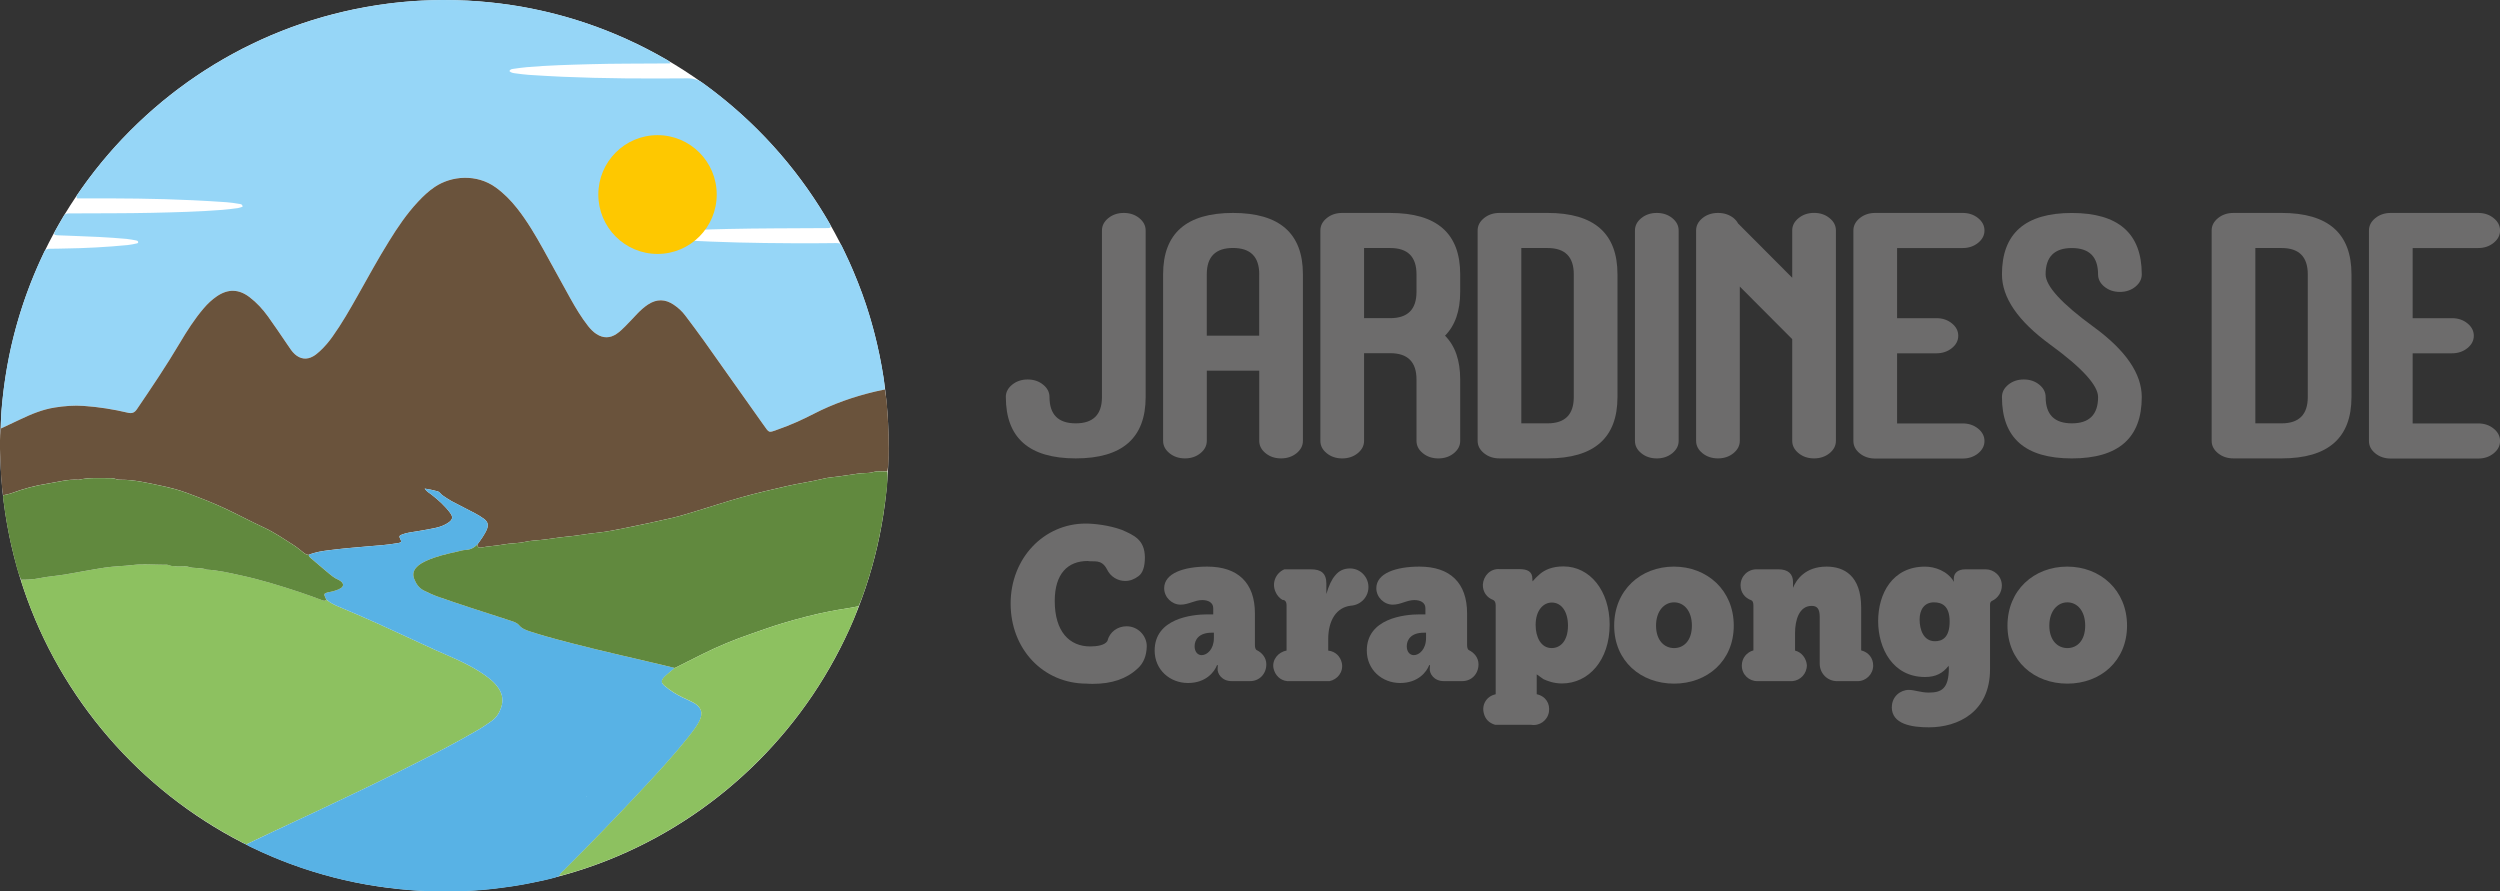 <svg width="115" height="41" viewBox="0 0 115 41" fill="none" xmlns="http://www.w3.org/2000/svg">
<rect x="0" y="0" width="115" height="41" fill="#333333" stroke="none"/>
<g clip-path="url(#clip0_63_1424)">
<path d="M46.267 18.264C46.267 18.043 46.365 17.854 46.56 17.695C46.756 17.537 46.994 17.456 47.272 17.456C47.551 17.456 47.789 17.535 47.984 17.695C48.18 17.853 48.277 18.043 48.277 18.264C48.277 19.07 48.68 19.474 49.484 19.474C50.287 19.474 50.69 19.07 50.69 18.264V10.602C50.69 10.382 50.788 10.193 50.983 10.033C51.178 9.875 51.416 9.795 51.695 9.795C51.973 9.795 52.211 9.874 52.407 10.033C52.602 10.191 52.7 10.382 52.7 10.602V18.264C52.7 20.145 51.628 21.086 49.485 21.086C47.342 21.086 46.269 20.145 46.269 18.264H46.267Z" fill="#6D6C6C"/>
<path d="M59.934 20.278C59.934 20.499 59.837 20.688 59.641 20.848C59.446 21.006 59.208 21.086 58.929 21.086C58.651 21.086 58.413 21.007 58.218 20.848C58.022 20.689 57.925 20.499 57.925 20.278V17.052H55.513V20.278C55.513 20.499 55.416 20.688 55.22 20.848C55.025 21.006 54.787 21.086 54.508 21.086C54.23 21.086 53.992 21.007 53.797 20.848C53.601 20.689 53.503 20.499 53.503 20.278V12.617C53.503 10.735 54.575 9.795 56.718 9.795C58.861 9.795 59.934 10.735 59.934 12.617V20.278ZM57.925 12.617C57.925 11.811 57.522 11.407 56.718 11.407C55.914 11.407 55.512 11.811 55.512 12.617V15.44H57.923V12.617H57.925Z" fill="#6D6C6C"/>
<path d="M63.953 9.796C66.097 9.796 67.169 10.737 67.169 12.618V13.425C67.169 14.301 66.936 14.973 66.471 15.441C66.937 15.909 67.169 16.581 67.169 17.457V20.28C67.169 20.501 67.072 20.689 66.876 20.849C66.681 21.007 66.443 21.087 66.164 21.087C65.886 21.087 65.648 21.008 65.453 20.849C65.257 20.691 65.159 20.501 65.159 20.28V17.457C65.159 16.651 64.757 16.247 63.953 16.247H62.747V20.28C62.747 20.501 62.649 20.689 62.454 20.849C62.258 21.007 62.02 21.087 61.742 21.087C61.463 21.087 61.225 21.008 61.03 20.849C60.834 20.691 60.737 20.501 60.737 20.28V10.602C60.737 10.381 60.834 10.193 61.03 10.033C61.225 9.875 61.463 9.795 61.742 9.795H63.953V9.796ZM65.159 12.618C65.159 11.812 64.757 11.409 63.953 11.409H62.747V14.635H63.953C64.757 14.635 65.159 14.231 65.159 13.425V12.618Z" fill="#6D6C6C"/>
<path d="M74.404 18.264C74.404 20.145 73.332 21.086 71.188 21.086H68.976C68.698 21.086 68.46 21.007 68.265 20.848C68.069 20.689 67.971 20.499 67.971 20.278V10.602C67.971 10.381 68.069 10.193 68.265 10.033C68.46 9.875 68.698 9.795 68.976 9.795H71.188C73.332 9.795 74.404 10.735 74.404 12.617V18.262V18.264ZM71.188 19.474C71.991 19.474 72.394 19.07 72.394 18.264V12.618C72.394 11.812 71.991 11.409 71.188 11.409H69.981V19.472H71.188V19.474Z" fill="#6D6C6C"/>
<path d="M75.208 10.602C75.208 10.381 75.305 10.193 75.501 10.033C75.696 9.875 75.934 9.795 76.213 9.795C76.491 9.795 76.729 9.874 76.925 10.033C77.12 10.191 77.218 10.381 77.218 10.602V20.28C77.218 20.501 77.12 20.689 76.925 20.849C76.729 21.007 76.491 21.087 76.213 21.087C75.934 21.087 75.696 21.008 75.501 20.849C75.305 20.691 75.208 20.501 75.208 20.28V10.602Z" fill="#6D6C6C"/>
<path d="M80.031 20.278C80.031 20.499 79.933 20.688 79.738 20.848C79.543 21.006 79.305 21.086 79.026 21.086C78.748 21.086 78.51 21.007 78.314 20.848C78.119 20.689 78.021 20.499 78.021 20.278V10.602C78.021 10.381 78.119 10.193 78.314 10.033C78.51 9.875 78.748 9.795 79.026 9.795C79.305 9.795 79.544 9.872 79.742 10.029C79.833 10.105 79.903 10.187 79.951 10.279L82.442 12.778V10.601C82.442 10.38 82.54 10.191 82.736 10.032C82.931 9.874 83.169 9.793 83.447 9.793C83.726 9.793 83.964 9.872 84.159 10.032C84.355 10.19 84.452 10.38 84.452 10.601V20.278C84.452 20.499 84.355 20.688 84.159 20.848C83.964 21.006 83.726 21.086 83.447 21.086C83.169 21.086 82.931 21.007 82.736 20.848C82.54 20.689 82.442 20.499 82.442 20.278V15.601L80.031 13.182V20.278Z" fill="#6D6C6C"/>
<path d="M85.256 10.602C85.256 10.381 85.354 10.193 85.549 10.033C85.745 9.875 85.983 9.795 86.261 9.795H90.281C90.56 9.795 90.797 9.874 90.993 10.033C91.188 10.191 91.286 10.381 91.286 10.602C91.286 10.823 91.188 11.012 90.993 11.171C90.797 11.329 90.56 11.41 90.281 11.41H87.266V14.636H89.075C89.353 14.636 89.591 14.715 89.787 14.875C89.982 15.033 90.08 15.223 90.08 15.444C90.08 15.665 89.982 15.854 89.787 16.013C89.591 16.171 89.353 16.252 89.075 16.252H87.266V19.478H90.281C90.56 19.478 90.797 19.557 90.993 19.716C91.188 19.875 91.286 20.065 91.286 20.286C91.286 20.507 91.188 20.695 90.993 20.855C90.797 21.013 90.56 21.093 90.281 21.093H86.261C85.983 21.093 85.745 21.014 85.549 20.855C85.354 20.697 85.256 20.507 85.256 20.286V10.602Z" fill="#6D6C6C"/>
<path d="M92.09 18.264C92.09 18.043 92.187 17.854 92.383 17.694C92.578 17.536 92.816 17.456 93.095 17.456C93.373 17.456 93.611 17.535 93.806 17.694C94.002 17.852 94.1 18.043 94.1 18.264C94.1 19.07 94.502 19.474 95.306 19.474C96.109 19.474 96.512 19.07 96.512 18.264C96.512 17.727 95.775 16.919 94.301 15.845C92.828 14.769 92.09 13.694 92.09 12.62C92.09 10.738 93.162 9.797 95.304 9.797C97.447 9.797 98.521 10.738 98.521 12.62C98.521 12.841 98.423 13.03 98.227 13.189C98.032 13.347 97.794 13.428 97.516 13.428C97.237 13.428 96.999 13.349 96.804 13.189C96.608 13.031 96.511 12.841 96.511 12.62C96.511 11.814 96.108 11.41 95.304 11.41C94.501 11.41 94.098 11.814 94.098 12.62C94.098 13.157 94.835 13.965 96.309 15.039C97.783 16.114 98.521 17.189 98.521 18.265C98.521 20.147 97.449 21.087 95.304 21.087C93.16 21.087 92.09 20.147 92.09 18.265V18.264Z" fill="#6D6C6C"/>
<path d="M108.168 18.264C108.168 20.145 107.096 21.086 104.952 21.086H102.741C102.462 21.086 102.224 21.007 102.029 20.848C101.833 20.689 101.736 20.499 101.736 20.278V10.602C101.736 10.381 101.833 10.193 102.029 10.033C102.224 9.875 102.462 9.795 102.741 9.795H104.952C107.096 9.795 108.168 10.735 108.168 12.617V18.262V18.264ZM104.952 19.474C105.756 19.474 106.158 19.07 106.158 18.264V12.618C106.158 11.812 105.756 11.409 104.952 11.409H103.746V19.472H104.952V19.474Z" fill="#6D6C6C"/>
<path d="M108.972 10.602C108.972 10.381 109.069 10.193 109.265 10.033C109.46 9.875 109.698 9.795 109.977 9.795H113.997C114.275 9.795 114.513 9.874 114.708 10.033C114.904 10.191 115.002 10.381 115.002 10.602C115.002 10.823 114.904 11.012 114.708 11.171C114.513 11.329 114.275 11.41 113.997 11.41H110.982V14.636H112.79C113.069 14.636 113.307 14.715 113.502 14.875C113.698 15.033 113.795 15.223 113.795 15.444C113.795 15.665 113.698 15.854 113.502 16.013C113.307 16.171 113.069 16.252 112.79 16.252H110.982V19.478H113.997C114.275 19.478 114.513 19.557 114.708 19.716C114.904 19.875 115.002 20.065 115.002 20.286C115.002 20.507 114.904 20.695 114.708 20.855C114.513 21.013 114.275 21.093 113.997 21.093H109.977C109.698 21.093 109.46 21.014 109.265 20.855C109.069 20.697 108.972 20.507 108.972 20.286V10.602Z" fill="#6D6C6C"/>
<path d="M49.939 24.084C50.338 24.084 51.015 24.16 51.597 24.371C52.169 24.62 52.655 24.83 52.665 25.634C52.665 26.064 52.57 26.361 52.369 26.504C52.178 26.648 51.978 26.724 51.759 26.724C51.416 26.724 51.082 26.532 50.92 26.188C50.664 25.691 50.3 25.863 50.033 25.806C49.119 25.806 48.518 26.39 48.518 27.643C48.518 29.058 49.195 29.736 50.149 29.736C50.445 29.736 50.815 29.688 50.939 29.488C51.044 29.066 51.406 28.809 51.826 28.809C52.341 28.809 52.751 29.239 52.751 29.726C52.741 30.175 52.598 30.519 52.322 30.759C51.817 31.227 51.141 31.457 50.273 31.457C50.187 31.457 50.092 31.457 49.987 31.447C47.986 31.447 46.489 29.859 46.489 27.765C46.489 25.672 48.023 24.084 49.94 24.084H49.939Z" fill="#6D6C6C"/>
<path d="M55.543 28.263H55.809V27.976C55.809 27.708 55.562 27.603 55.305 27.603C54.952 27.603 54.676 27.814 54.304 27.814C53.913 27.814 53.552 27.479 53.552 27.059C53.552 26.369 54.457 26.064 55.534 26.064C56.944 26.064 57.726 26.81 57.726 28.215V29.659C57.726 29.773 57.745 29.851 57.793 29.897C58.06 30.022 58.251 30.26 58.251 30.557C58.251 31.006 57.927 31.331 57.507 31.331H56.65C56.202 31.331 55.982 30.977 56.011 30.739L56.021 30.595H55.983C55.869 30.901 55.478 31.418 54.648 31.418C53.819 31.418 53.114 30.815 53.114 29.925C53.114 28.453 54.821 28.261 55.545 28.261L55.543 28.263ZM55.276 30.137C55.532 30.137 55.839 29.859 55.839 29.353V29.104H55.734C55.152 29.104 54.952 29.429 54.952 29.726C54.952 29.984 55.095 30.137 55.276 30.137Z" fill="#6D6C6C"/>
<path d="M61.098 29.927C61.432 29.965 61.661 30.194 61.727 30.51C61.803 30.911 61.527 31.257 61.155 31.333H59.22C58.886 31.303 58.648 31.055 58.581 30.74C58.505 30.358 58.791 29.994 59.182 29.927V27.852C59.182 27.679 59.115 27.594 58.991 27.594C58.848 27.508 58.743 27.384 58.676 27.231C58.495 26.839 58.665 26.371 59.077 26.19H60.317C60.745 26.19 61.012 26.352 61.012 26.839V27.326C61.126 26.934 61.26 26.648 61.422 26.466C61.584 26.266 61.794 26.16 62.051 26.15C62.518 26.121 62.919 26.485 62.947 26.953C62.976 27.441 62.604 27.833 62.137 27.862C61.479 27.938 61.098 28.532 61.098 29.401V29.927Z" fill="#6D6C6C"/>
<path d="M65.302 28.263H65.569V27.976C65.569 27.708 65.321 27.603 65.064 27.603C64.711 27.603 64.436 27.814 64.064 27.814C63.673 27.814 63.311 27.479 63.311 27.059C63.311 26.369 64.217 26.064 65.293 26.064C66.704 26.064 67.486 26.81 67.486 28.215V29.659C67.486 29.773 67.505 29.851 67.553 29.897C67.82 30.022 68.011 30.26 68.011 30.557C68.011 31.006 67.687 31.331 67.267 31.331H66.409C65.961 31.331 65.741 30.977 65.77 30.739L65.781 30.595H65.743C65.629 30.901 65.238 31.418 64.408 31.418C63.578 31.418 62.873 30.815 62.873 29.925C62.873 28.453 64.58 28.261 65.305 28.261L65.302 28.263ZM65.035 30.137C65.292 30.137 65.598 29.859 65.598 29.353V29.104H65.493C64.911 29.104 64.711 29.429 64.711 29.726C64.711 29.984 64.854 30.137 65.035 30.137Z" fill="#6D6C6C"/>
<path d="M70.687 31.934C71.097 32.02 71.316 32.364 71.25 32.756C71.183 33.148 70.811 33.406 70.431 33.34H68.772C68.495 33.254 68.324 33.083 68.257 32.815C68.152 32.433 68.362 32.031 68.801 31.936V27.843C68.801 27.719 68.763 27.642 68.696 27.604C68.391 27.49 68.2 27.223 68.211 26.887C68.24 26.487 68.553 26.151 68.973 26.179H69.879C70.26 26.179 70.489 26.285 70.489 26.628C70.489 26.639 70.489 26.705 70.499 26.743C70.585 26.637 70.699 26.523 70.842 26.399C71.061 26.217 71.395 26.055 71.918 26.055C73.139 26.055 74.044 27.174 74.044 28.733C74.044 30.377 73.071 31.439 71.851 31.439C71.471 31.439 71.183 31.325 70.994 31.239L70.689 31.02V31.937L70.687 31.934ZM71.374 29.811C71.794 29.811 72.127 29.467 72.127 28.778C72.127 28.137 71.831 27.717 71.383 27.717C71.002 27.717 70.639 28.061 70.639 28.75C70.639 29.315 70.887 29.811 71.373 29.811H71.374Z" fill="#6D6C6C"/>
<path d="M76.997 26.064C78.532 26.064 79.753 27.154 79.753 28.779C79.753 30.405 78.532 31.447 77.007 31.447C75.483 31.447 74.252 30.414 74.252 28.779C74.252 27.145 75.473 26.064 76.997 26.064ZM77.007 29.812C77.455 29.812 77.827 29.469 77.827 28.779C77.827 28.09 77.455 27.708 77.007 27.708C76.56 27.708 76.178 28.101 76.178 28.779C76.178 29.458 76.558 29.812 77.007 29.812Z" fill="#6D6C6C"/>
<path d="M82.574 29.927C82.879 30.003 83.089 30.281 83.116 30.597C83.116 30.989 82.82 31.305 82.44 31.333H80.838C80.457 31.333 80.123 31.036 80.123 30.616C80.123 30.281 80.342 30.004 80.657 29.918V27.852C80.657 27.727 80.628 27.641 80.562 27.613C80.266 27.508 80.066 27.259 80.066 26.924C80.066 26.513 80.39 26.188 80.8 26.188H81.801C82.259 26.188 82.478 26.408 82.478 26.762V27.04C82.631 26.667 83.04 26.064 84.022 26.064C84.813 26.064 85.614 26.466 85.614 27.957V29.918C85.956 30.004 86.166 30.272 86.166 30.616C86.166 31.008 85.843 31.333 85.452 31.333H84.508C84.06 31.333 83.707 30.979 83.707 30.529V28.387C83.707 28.005 83.593 27.871 83.335 27.871C82.763 27.871 82.572 28.52 82.572 29.123V29.927H82.574Z" fill="#6D6C6C"/>
<path d="M87.025 32.528C87.025 32.041 87.416 31.735 87.807 31.735C88.074 31.735 88.351 31.859 88.722 31.859C89.304 31.859 89.647 31.687 89.647 30.731L89.636 30.626C89.369 30.97 89.046 31.142 88.55 31.142C87.072 31.142 86.395 29.833 86.395 28.57C86.395 27.307 87.053 26.065 88.55 26.065C88.997 26.065 89.579 26.257 89.884 26.763V26.725C89.874 26.715 89.874 26.677 89.874 26.62C89.874 26.342 90.084 26.19 90.398 26.19H91.352C91.713 26.19 92.085 26.487 92.085 26.936C92.085 27.242 91.904 27.52 91.627 27.644C91.57 27.673 91.541 27.73 91.541 27.817V30.79C91.541 32.751 90.074 33.457 88.729 33.457C87.939 33.457 87.022 33.314 87.022 32.53L87.025 32.528ZM89.684 28.588C89.684 27.852 89.312 27.708 88.96 27.708C88.501 27.708 88.302 28.071 88.302 28.493C88.302 28.971 88.483 29.496 89.008 29.496C89.323 29.496 89.684 29.353 89.684 28.588Z" fill="#6D6C6C"/>
<path d="M95.089 26.064C96.623 26.064 97.844 27.154 97.844 28.779C97.844 30.405 96.623 31.447 95.099 31.447C93.575 31.447 92.344 30.414 92.344 28.779C92.344 27.145 93.564 26.064 95.089 26.064ZM95.099 29.812C95.547 29.812 95.919 29.469 95.919 28.779C95.919 28.09 95.547 27.708 95.099 27.708C94.651 27.708 94.269 28.101 94.269 28.779C94.269 29.458 94.65 29.812 95.099 29.812Z" fill="#6D6C6C"/>
<path d="M20.444 41C31.729 41 40.878 31.823 40.878 20.502C40.878 9.182 31.729 0.004 20.444 0.004C9.159 0.004 0.01 9.182 0.01 20.502C0.01 31.823 9.159 41 20.444 41Z" fill="white"/>
<path d="M0.048 19.708C0.054 19.428 0.044 19.146 0.067 18.868C0.162 17.762 0.33 16.666 0.595 15.587C0.923 14.259 1.378 12.976 1.962 11.739C1.984 11.692 2.01 11.648 2.027 11.602C2.076 11.474 2.17 11.441 2.299 11.442C2.515 11.445 2.73 11.435 2.948 11.432C3.928 11.419 4.905 11.367 5.88 11.272C6.018 11.259 6.155 11.226 6.291 11.198C6.322 11.192 6.367 11.18 6.354 11.126C6.342 11.082 6.307 11.068 6.271 11.062C6.12 11.035 5.97 11.002 5.818 10.989C5.4 10.953 4.981 10.921 4.562 10.901C3.915 10.868 3.266 10.85 2.618 10.822C2.491 10.816 2.461 10.765 2.523 10.649C2.652 10.414 2.79 10.185 2.919 9.95C2.976 9.844 3.059 9.812 3.17 9.816C3.259 9.821 3.347 9.816 3.436 9.816C4.619 9.809 5.802 9.816 6.985 9.79C8.066 9.765 9.147 9.74 10.225 9.654C10.466 9.635 10.705 9.604 10.945 9.572C11.018 9.562 11.09 9.53 11.16 9.508C11.151 9.388 11.065 9.388 10.999 9.378C10.811 9.347 10.622 9.316 10.432 9.303C9.911 9.266 9.392 9.236 8.871 9.211C7.181 9.129 5.49 9.121 3.798 9.127C3.711 9.127 3.623 9.127 3.546 9.127C3.483 9.021 3.55 8.963 3.591 8.903C4.545 7.508 5.659 6.252 6.923 5.131C8.409 3.812 10.056 2.738 11.856 1.898C13.456 1.153 15.124 0.632 16.86 0.319C18.408 0.039 19.968 -0.054 21.534 0.029C24.085 0.167 26.532 0.756 28.863 1.817C29.454 2.086 30.03 2.385 30.594 2.705C30.676 2.752 30.775 2.787 30.844 2.916C30.689 2.918 30.567 2.92 30.444 2.92C29.35 2.929 28.256 2.922 27.162 2.953C26.183 2.98 25.205 3.005 24.229 3.09C24.015 3.109 23.8 3.141 23.586 3.171C23.522 3.179 23.463 3.204 23.431 3.269C23.506 3.348 23.608 3.361 23.707 3.374C23.908 3.399 24.111 3.43 24.314 3.443C24.834 3.477 25.354 3.507 25.874 3.531C27.794 3.615 29.713 3.62 31.634 3.604C31.917 3.601 32.142 3.68 32.368 3.844C34.697 5.538 36.594 7.625 38.062 10.105C38.108 10.181 38.151 10.26 38.191 10.339C38.237 10.432 38.207 10.49 38.111 10.492C37.997 10.495 37.882 10.492 37.768 10.494C36.343 10.504 34.919 10.5 33.494 10.532C32.553 10.553 31.613 10.583 30.675 10.669C30.472 10.689 30.271 10.719 30.069 10.748C30.005 10.757 29.948 10.782 29.923 10.851C30.002 10.926 30.104 10.939 30.205 10.95C30.419 10.977 30.634 11.009 30.85 11.021C31.471 11.057 32.094 11.089 32.717 11.114C34.356 11.18 35.997 11.195 37.638 11.189C37.803 11.189 37.969 11.183 38.134 11.185C38.761 11.193 38.604 11.084 38.888 11.666C39.1 12.101 39.288 12.548 39.467 12.998C40.039 14.423 40.417 15.903 40.654 17.419C40.681 17.583 40.688 17.748 40.704 17.914C40.555 17.946 40.405 17.975 40.258 18.01C39.278 18.243 38.331 18.574 37.435 19.035C36.903 19.308 36.359 19.554 35.796 19.75C35.352 19.905 35.403 19.942 35.12 19.541C34.21 18.25 33.299 16.96 32.383 15.674C32.103 15.28 31.809 14.894 31.519 14.508C31.373 14.313 31.192 14.152 30.991 14.014C30.602 13.751 30.211 13.745 29.816 14.003C29.633 14.121 29.473 14.266 29.323 14.423C29.137 14.616 28.958 14.815 28.768 15.004C28.643 15.129 28.512 15.254 28.367 15.355C28.065 15.561 27.752 15.565 27.439 15.363C27.288 15.265 27.165 15.138 27.054 14.996C26.738 14.594 26.478 14.156 26.23 13.711C25.814 12.967 25.41 12.215 24.995 11.468C24.629 10.812 24.249 10.162 23.78 9.571C23.494 9.211 23.174 8.884 22.798 8.615C21.922 7.986 20.768 8.08 20.002 8.598C19.715 8.791 19.467 9.028 19.23 9.278C18.714 9.828 18.295 10.453 17.897 11.092C17.392 11.905 16.934 12.743 16.466 13.575C16.097 14.231 15.725 14.883 15.288 15.497C15.117 15.737 14.927 15.959 14.71 16.157C14.617 16.241 14.516 16.325 14.408 16.388C14.114 16.557 13.819 16.518 13.565 16.291C13.431 16.171 13.338 16.017 13.237 15.871C12.935 15.429 12.639 14.985 12.325 14.551C12.086 14.221 11.81 13.918 11.484 13.669C10.986 13.29 10.49 13.275 9.97 13.634C9.749 13.786 9.554 13.969 9.379 14.174C8.954 14.67 8.604 15.216 8.273 15.776C7.658 16.819 6.979 17.822 6.3 18.822C6.19 18.983 6.074 19.029 5.884 18.983C5.216 18.825 4.541 18.718 3.854 18.67C3.404 18.638 2.965 18.676 2.526 18.743C1.956 18.831 1.429 19.055 0.912 19.301C0.626 19.437 0.337 19.57 0.05 19.706L0.048 19.708Z" fill="#96D6F7"/>
<path d="M30.246 11.681C31.75 11.681 32.969 10.457 32.969 8.949C32.969 7.44 31.75 6.217 30.246 6.217C28.742 6.217 27.523 7.44 27.523 8.949C27.523 10.457 28.742 11.681 30.246 11.681Z" fill="#FEC800"/>
<path d="M0.048 19.708C0.335 19.573 0.623 19.438 0.91 19.302C1.428 19.056 1.954 18.833 2.525 18.745C2.964 18.676 3.403 18.64 3.852 18.672C4.539 18.72 5.214 18.827 5.882 18.985C6.072 19.03 6.189 18.985 6.298 18.824C6.978 17.823 7.656 16.819 8.272 15.777C8.603 15.217 8.953 14.671 9.377 14.175C9.552 13.97 9.746 13.788 9.968 13.635C10.489 13.277 10.985 13.292 11.482 13.671C11.807 13.919 12.085 14.222 12.324 14.553C12.637 14.986 12.933 15.432 13.235 15.873C13.336 16.02 13.429 16.173 13.563 16.293C13.817 16.521 14.112 16.559 14.407 16.389C14.516 16.326 14.615 16.244 14.709 16.158C14.926 15.96 15.114 15.737 15.286 15.498C15.724 14.885 16.096 14.232 16.465 13.577C16.934 12.744 17.391 11.906 17.896 11.094C18.292 10.454 18.712 9.831 19.229 9.28C19.464 9.028 19.713 8.792 20 8.599C20.768 8.083 21.92 7.989 22.797 8.617C23.173 8.886 23.492 9.212 23.778 9.572C24.246 10.163 24.627 10.813 24.993 11.47C25.409 12.216 25.811 12.968 26.229 13.713C26.477 14.158 26.738 14.597 27.053 14.998C27.164 15.138 27.286 15.267 27.438 15.365C27.75 15.567 28.064 15.562 28.366 15.356C28.511 15.257 28.641 15.131 28.767 15.005C28.956 14.816 29.136 14.617 29.321 14.424C29.471 14.268 29.632 14.123 29.814 14.004C30.209 13.747 30.6 13.752 30.99 14.016C31.191 14.152 31.372 14.313 31.518 14.509C31.808 14.897 32.101 15.281 32.381 15.675C33.297 16.963 34.209 18.252 35.119 19.542C35.402 19.945 35.351 19.907 35.794 19.752C36.359 19.555 36.901 19.31 37.434 19.036C38.329 18.575 39.276 18.244 40.256 18.012C40.405 17.977 40.554 17.947 40.703 17.915C40.733 18.129 40.777 18.341 40.793 18.556C40.864 19.472 40.914 20.39 40.867 21.308C40.861 21.434 40.835 21.56 40.819 21.686C40.603 21.695 40.383 21.652 40.174 21.714C40.036 21.753 39.9 21.761 39.762 21.763C39.673 21.765 39.584 21.771 39.496 21.782C39.197 21.825 38.898 21.872 38.599 21.914C38.361 21.948 38.119 21.959 37.887 22.017C37.323 22.156 36.747 22.233 36.181 22.363C35.479 22.526 34.776 22.685 34.083 22.883C33.425 23.069 32.775 23.284 32.12 23.481C31.732 23.598 31.346 23.724 30.952 23.816C30.252 23.98 29.547 24.129 28.841 24.271C28.383 24.363 27.924 24.462 27.461 24.507C26.996 24.552 26.538 24.646 26.071 24.685C25.671 24.719 25.273 24.801 24.871 24.838C24.634 24.86 24.389 24.871 24.157 24.924C23.822 25 23.479 24.984 23.144 25.048C22.811 25.113 22.467 25.117 22.133 25.189C22.015 25.214 21.97 25.152 21.956 25.048C22.037 24.934 22.123 24.824 22.197 24.707C22.271 24.589 22.347 24.47 22.398 24.342C22.477 24.141 22.438 24.002 22.266 23.87C22.134 23.771 21.991 23.686 21.847 23.61C21.488 23.42 21.123 23.241 20.766 23.05C20.622 22.972 20.488 22.875 20.35 22.782C20.269 22.726 20.225 22.621 20.114 22.597C20.015 22.577 19.917 22.546 19.82 22.526C19.733 22.507 19.647 22.495 19.534 22.474C19.63 22.618 19.748 22.671 19.847 22.75C20.167 23.003 20.473 23.27 20.714 23.603C20.842 23.78 20.823 23.894 20.651 24.023C20.474 24.153 20.27 24.229 20.06 24.277C19.777 24.343 19.488 24.386 19.201 24.437C18.965 24.479 18.723 24.497 18.497 24.586C18.359 24.64 18.349 24.671 18.421 24.808C18.473 24.909 18.462 24.947 18.371 24.969C18.335 24.978 18.297 24.982 18.259 24.99C17.808 25.069 17.353 25.097 16.898 25.135C16.317 25.183 15.735 25.234 15.158 25.307C14.832 25.348 14.504 25.394 14.197 25.524C14.105 25.517 14.03 25.476 13.959 25.417C13.801 25.29 13.644 25.16 13.473 25.053C13.044 24.782 12.627 24.492 12.163 24.277C11.564 23.999 10.982 23.688 10.384 23.405C9.797 23.129 9.196 22.897 8.593 22.672C8.202 22.526 7.796 22.423 7.386 22.338C6.781 22.211 6.179 22.065 5.553 22.068C5.49 22.068 5.422 22.068 5.365 22.046C5.217 21.984 5.066 21.993 4.914 21.993C4.484 21.995 4.05 21.965 3.626 22.069C3.126 22.031 2.647 22.176 2.162 22.251C1.613 22.335 1.073 22.486 0.55 22.679C0.42 22.728 0.28 22.748 0.144 22.782C0.036 22.166 0.041 21.543 0.01 20.922C-0.01 20.515 -0.015 20.11 0.045 19.706L0.048 19.708Z" fill="#6A533C"/>
<path d="M11.212 38.789C7.855 37.061 5.162 34.602 3.14 31.406C2.23 29.968 1.521 28.434 0.996 26.814C0.98 26.767 0.979 26.715 0.971 26.665C1.25 26.664 1.524 26.659 1.801 26.599C2.195 26.516 2.601 26.492 2.999 26.425C3.609 26.323 4.214 26.203 4.825 26.109C5.251 26.045 5.68 26.043 6.106 25.991C6.594 25.929 7.096 25.976 7.592 25.977C7.643 25.977 7.699 25.972 7.744 25.989C7.952 26.071 8.168 26.049 8.384 26.053C8.473 26.055 8.569 26.037 8.65 26.067C8.928 26.171 9.234 26.09 9.509 26.203C10.041 26.229 10.559 26.355 11.075 26.466C11.99 26.664 12.887 26.942 13.777 27.234C14.137 27.353 14.493 27.487 14.85 27.619C14.917 27.644 14.971 27.647 15.016 27.584C15.183 27.723 15.371 27.82 15.572 27.903C16.182 28.156 16.79 28.418 17.392 28.69C18.285 29.093 19.169 29.511 20.062 29.915C20.547 30.134 21.046 30.329 21.517 30.581C21.889 30.778 22.251 30.989 22.575 31.261C22.724 31.385 22.851 31.526 22.954 31.688C23.122 31.95 23.157 32.23 23.061 32.53C22.976 32.794 22.836 33.015 22.608 33.173C22.4 33.318 22.19 33.465 21.97 33.59C21.484 33.868 20.997 34.145 20.501 34.404C17.907 35.759 15.261 37.003 12.61 38.235C12.184 38.432 11.761 38.637 11.338 38.839C11.316 38.834 11.294 38.829 11.274 38.823C11.265 38.792 11.245 38.782 11.214 38.789H11.212Z" fill="#8DC160"/>
<path d="M11.335 38.839C11.759 38.637 12.181 38.432 12.607 38.234C15.259 37.002 17.905 35.757 20.498 34.404C20.994 34.145 21.481 33.868 21.967 33.59C22.187 33.465 22.397 33.318 22.606 33.173C22.835 33.015 22.975 32.793 23.058 32.529C23.154 32.23 23.119 31.95 22.951 31.688C22.848 31.527 22.721 31.385 22.572 31.261C22.247 30.99 21.885 30.778 21.515 30.581C21.042 30.33 20.545 30.136 20.059 29.915C19.168 29.511 18.282 29.093 17.39 28.69C16.787 28.418 16.18 28.156 15.569 27.903C15.368 27.82 15.18 27.723 15.014 27.584C15.002 27.562 14.989 27.54 14.979 27.517C14.89 27.322 14.898 27.294 15.076 27.249C15.162 27.227 15.251 27.221 15.336 27.195C15.444 27.161 15.553 27.125 15.652 27.07C15.825 26.977 15.822 26.83 15.652 26.718C15.632 26.703 15.61 26.687 15.588 26.678C15.371 26.593 15.202 26.44 15.028 26.292C14.795 26.096 14.564 25.9 14.332 25.702C14.275 25.654 14.213 25.606 14.198 25.525C14.506 25.395 14.834 25.351 15.159 25.309C15.739 25.235 16.319 25.184 16.9 25.136C17.355 25.098 17.81 25.07 18.261 24.991C18.298 24.985 18.336 24.98 18.373 24.971C18.463 24.949 18.475 24.911 18.422 24.81C18.351 24.672 18.361 24.64 18.498 24.587C18.724 24.498 18.966 24.48 19.203 24.438C19.49 24.387 19.779 24.344 20.062 24.279C20.27 24.23 20.476 24.154 20.653 24.024C20.826 23.895 20.844 23.781 20.715 23.604C20.475 23.272 20.168 23.004 19.849 22.751C19.75 22.674 19.632 22.619 19.535 22.476C19.648 22.496 19.735 22.508 19.821 22.527C19.92 22.549 20.017 22.578 20.116 22.599C20.227 22.622 20.27 22.726 20.352 22.783C20.488 22.875 20.623 22.973 20.768 23.051C21.125 23.243 21.49 23.421 21.849 23.611C21.993 23.689 22.137 23.774 22.267 23.872C22.439 24.002 22.479 24.142 22.4 24.343C22.349 24.472 22.273 24.592 22.199 24.709C22.124 24.826 22.038 24.937 21.958 25.05C21.808 25.196 21.639 25.29 21.421 25.297C21.296 25.301 21.172 25.341 21.048 25.369C20.565 25.477 20.081 25.585 19.626 25.79C19.462 25.863 19.305 25.947 19.178 26.075C19.019 26.233 18.969 26.418 19.057 26.634C19.15 26.867 19.286 27.062 19.518 27.173C19.713 27.265 19.907 27.363 20.11 27.435C20.637 27.62 21.168 27.798 21.698 27.972C22.277 28.162 22.86 28.343 23.439 28.537C23.595 28.588 23.771 28.632 23.878 28.757C24.02 28.927 24.207 28.989 24.398 29.052C24.64 29.131 24.883 29.205 25.126 29.274C26.655 29.706 28.202 30.057 29.748 30.418C30.18 30.519 30.612 30.623 31.045 30.727C30.959 30.799 30.872 30.87 30.786 30.945C30.708 31.011 30.627 31.072 30.558 31.147C30.402 31.317 30.409 31.41 30.583 31.558C30.837 31.772 31.117 31.947 31.414 32.091C31.575 32.168 31.739 32.234 31.896 32.32C32.27 32.527 32.358 32.8 32.173 33.179C32.117 33.293 32.046 33.4 31.973 33.504C31.878 33.639 31.776 33.77 31.674 33.899C30.945 34.815 30.147 35.671 29.347 36.526C28.243 37.703 27.12 38.864 25.977 40.005C25.887 40.094 25.781 40.169 25.733 40.293C25.367 40.445 24.976 40.501 24.592 40.586C23.911 40.738 23.218 40.829 22.525 40.908C21.615 41.01 20.701 41.013 19.786 40.994C18.845 40.975 17.915 40.864 16.987 40.712C15.919 40.535 14.878 40.264 13.854 39.92C13.034 39.645 12.239 39.307 11.462 38.929C11.417 38.908 11.38 38.872 11.338 38.843L11.335 38.839Z" fill="#58B2E5"/>
<path d="M31.042 30.727C30.61 30.625 30.179 30.519 29.745 30.418C28.199 30.057 26.652 29.706 25.123 29.274C24.88 29.205 24.636 29.129 24.395 29.052C24.203 28.989 24.016 28.927 23.875 28.758C23.768 28.632 23.592 28.588 23.436 28.537C22.857 28.343 22.274 28.162 21.695 27.972C21.165 27.798 20.635 27.621 20.107 27.435C19.904 27.363 19.71 27.265 19.515 27.173C19.283 27.063 19.147 26.869 19.054 26.634C18.968 26.418 19.016 26.235 19.175 26.076C19.303 25.948 19.459 25.865 19.623 25.79C20.078 25.585 20.562 25.477 21.045 25.369C21.169 25.341 21.293 25.301 21.418 25.297C21.636 25.29 21.806 25.198 21.955 25.05C21.968 25.154 22.013 25.217 22.132 25.19C22.466 25.119 22.808 25.114 23.142 25.05C23.478 24.985 23.821 25.002 24.156 24.925C24.388 24.873 24.633 24.861 24.869 24.839C25.272 24.801 25.67 24.721 26.07 24.687C26.537 24.647 26.995 24.554 27.46 24.508C27.924 24.463 28.383 24.365 28.84 24.273C29.546 24.129 30.249 23.982 30.95 23.818C31.344 23.726 31.731 23.6 32.119 23.483C32.774 23.285 33.424 23.07 34.082 22.884C34.775 22.688 35.478 22.527 36.179 22.365C36.745 22.235 37.322 22.157 37.886 22.018C38.118 21.961 38.36 21.949 38.598 21.916C38.897 21.872 39.196 21.825 39.495 21.784C39.582 21.772 39.671 21.766 39.76 21.765C39.9 21.762 40.036 21.755 40.173 21.715C40.382 21.655 40.603 21.698 40.818 21.687C40.853 22.148 40.777 22.603 40.72 23.057C40.532 24.566 40.183 26.036 39.666 27.465C39.613 27.609 39.55 27.748 39.493 27.888C39.075 27.979 38.649 28.029 38.227 28.111C37.469 28.257 36.724 28.453 35.986 28.675C35.501 28.82 35.024 28.994 34.546 29.16C33.79 29.419 33.051 29.723 32.335 30.079C31.901 30.294 31.471 30.512 31.039 30.728L31.042 30.727Z" fill="#61893E"/>
<path d="M31.042 30.727C31.474 30.51 31.906 30.292 32.337 30.077C33.054 29.722 33.792 29.419 34.549 29.158C35.027 28.994 35.504 28.82 35.988 28.674C36.727 28.452 37.472 28.257 38.23 28.109C38.652 28.027 39.078 27.978 39.496 27.887C39.228 28.673 38.863 29.416 38.475 30.146C35.857 35.086 31.233 38.796 25.876 40.26C25.828 40.273 25.777 40.279 25.727 40.287C25.775 40.163 25.882 40.088 25.971 39.999C27.114 38.859 28.237 37.699 29.341 36.52C30.141 35.667 30.939 34.811 31.668 33.893C31.771 33.764 31.872 33.633 31.967 33.498C32.04 33.394 32.111 33.288 32.167 33.173C32.353 32.794 32.266 32.521 31.89 32.315C31.734 32.23 31.569 32.162 31.408 32.085C31.109 31.94 30.831 31.766 30.577 31.552C30.403 31.406 30.395 31.311 30.552 31.141C30.621 31.066 30.702 31.005 30.78 30.939C30.866 30.866 30.953 30.794 31.039 30.721L31.042 30.727Z" fill="#8DC160"/>
<path d="M14.198 25.527C14.213 25.609 14.275 25.656 14.332 25.704C14.564 25.901 14.795 26.099 15.028 26.294C15.203 26.44 15.372 26.593 15.588 26.68C15.611 26.689 15.632 26.705 15.652 26.719C15.822 26.833 15.825 26.978 15.652 27.072C15.553 27.126 15.444 27.163 15.336 27.196C15.251 27.223 15.162 27.229 15.076 27.25C14.898 27.296 14.888 27.324 14.979 27.518C14.989 27.542 15.002 27.564 15.014 27.585C14.968 27.648 14.916 27.645 14.847 27.621C14.49 27.489 14.134 27.354 13.774 27.236C12.884 26.943 11.988 26.665 11.072 26.468C10.556 26.356 10.038 26.231 9.506 26.204C9.23 26.09 8.925 26.171 8.647 26.068C8.568 26.039 8.47 26.056 8.381 26.055C8.167 26.051 7.949 26.074 7.741 25.991C7.696 25.973 7.64 25.979 7.589 25.979C7.093 25.979 6.591 25.932 6.103 25.992C5.677 26.045 5.248 26.046 4.822 26.111C4.211 26.204 3.604 26.324 2.996 26.427C2.598 26.494 2.192 26.517 1.798 26.601C1.52 26.659 1.246 26.665 0.969 26.667C0.802 26.295 0.721 25.898 0.62 25.508C0.4 24.649 0.248 23.777 0.141 22.898C0.137 22.861 0.143 22.821 0.144 22.785C0.28 22.751 0.419 22.731 0.55 22.682C1.075 22.489 1.613 22.338 2.162 22.254C2.647 22.179 3.126 22.034 3.626 22.072C4.051 21.968 4.482 21.998 4.914 21.996C5.066 21.996 5.217 21.987 5.365 22.049C5.422 22.072 5.49 22.072 5.553 22.071C6.177 22.066 6.78 22.214 7.386 22.341C7.796 22.428 8.2 22.53 8.593 22.675C9.198 22.9 9.798 23.132 10.384 23.408C10.982 23.691 11.564 24.002 12.163 24.28C12.626 24.495 13.044 24.785 13.473 25.056C13.644 25.164 13.801 25.293 13.959 25.42C14.032 25.479 14.105 25.521 14.197 25.527H14.198Z" fill="#61893E"/>
<path d="M11.212 38.789C11.243 38.782 11.264 38.792 11.273 38.823C11.242 38.83 11.221 38.821 11.212 38.789Z" fill="#5AB3E6"/>
<path d="M27 36.621C26.994 36.631 26.986 36.652 26.983 36.651C26.959 36.645 26.965 36.634 27.003 36.624L27 36.621Z" fill="#A5DBF8"/>
</g>
<defs>
<clipPath id="clip0_63_1424">
<rect width="115" height="41" fill="white"/>
</clipPath>
</defs>
</svg>
